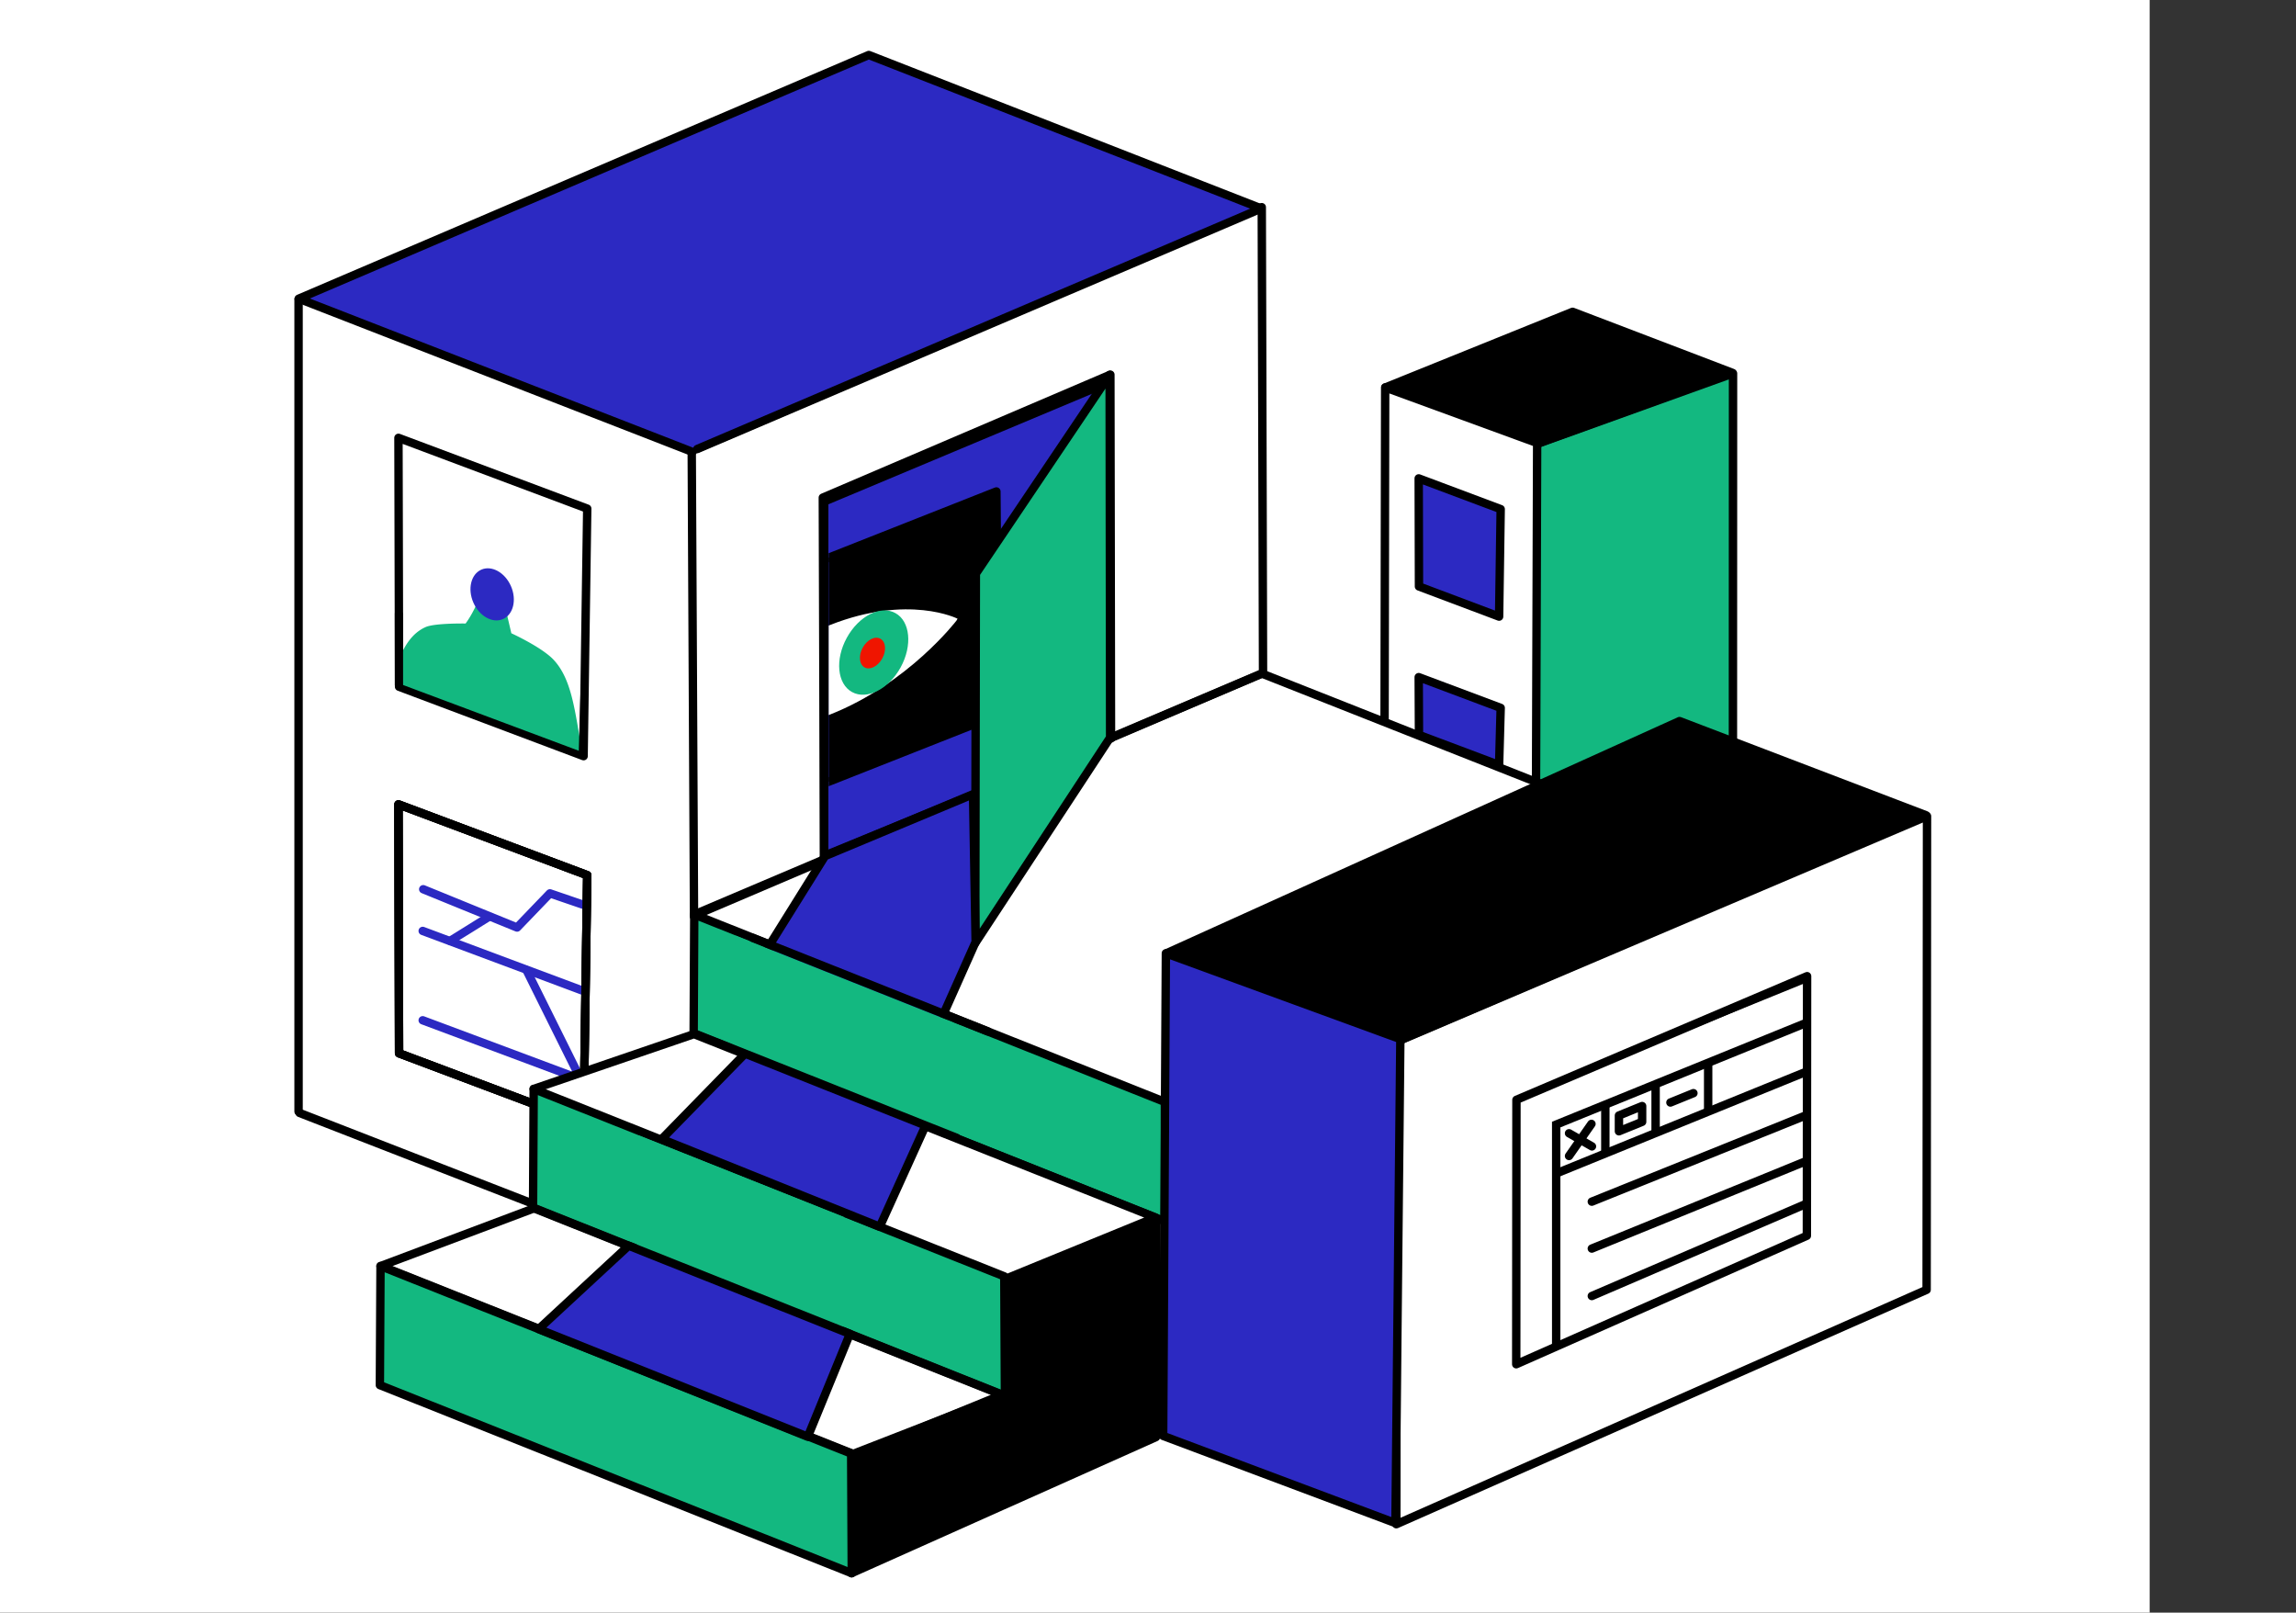 <svg xmlns="http://www.w3.org/2000/svg" xmlns:xlink="http://www.w3.org/1999/xlink" viewBox="0 0 1093.67 768.03"><rect x="0" y="0" width="1093.67" height="768.03" fill="#333333" stroke="none"/><defs><style>.cls-1,.cls-14,.cls-16,.cls-6,.cls-7{fill:none;}.cls-15,.cls-2,.cls-5{fill:#fff;}.cls-3,.cls-9{fill:#13b880;}.cls-15,.cls-16,.cls-3,.cls-4,.cls-5,.cls-7,.cls-8{stroke:#000;}.cls-14,.cls-3,.cls-4,.cls-5,.cls-6,.cls-7,.cls-8{stroke-linecap:round;stroke-linejoin:round;}.cls-14,.cls-15,.cls-16,.cls-3,.cls-4,.cls-5,.cls-6,.cls-7,.cls-8{stroke-width:4px;}.cls-6{stroke:#2c29c2;}.cls-10,.cls-8{fill:#2c29c2;}.cls-11{clip-path:url(#clip-path);}.cls-12{fill:#ef1500;}.cls-13{clip-path:url(#clip-path-2);}.cls-14{stroke:#13b880;}.cls-15,.cls-16{stroke-miterlimit:10;}</style><clipPath id="clip-path" transform="translate(-0.02 -0.01)"><rect class="cls-1" x="394.76" y="214.78" width="92.25" height="185.5"/></clipPath><clipPath id="clip-path-2" transform="translate(-0.02 -0.01)"><polygon class="cls-1" points="860.71 588.54 722.26 649.72 722.37 523.8 860.81 464.9 860.71 588.54"/></clipPath></defs><g id="Слой_20" data-name="Слой 20"><rect class="cls-2" width="1023.96" height="768.03"/></g><g id="Слой_9" data-name="Слой 9"><polygon class="cls-3" points="825.38 638.29 730.95 674.97 731.08 211.82 825.51 177.85 825.38 638.29"/><polygon class="cls-4" points="731.9 211.41 659.93 184.52 749.1 148.5 825.17 177.55 731.9 211.41"/><polygon class="cls-5" points="730.69 674.62 658.98 647.72 659.81 184.52 732.2 210.98 730.69 674.62"/></g><g id="Слой_15_копия_" data-name="Слой 15 (копия)"><polygon class="cls-5" points="189.8 383.09 190.09 501.64 277.99 534.69 279.72 416.81 189.8 383.09"/></g><g id="Слой_14" data-name="Слой 14"><polyline class="cls-6" points="277.75 430.87 261.95 425.47 246.3 441.73 201.6 423.5"/><line class="cls-6" x1="250.81" y1="462.04" x2="276.72" y2="514.24"/><line class="cls-6" x1="232.64" y1="436.77" x2="214.4" y2="448.11"/><line class="cls-6" x1="277.23" y1="471.69" x2="201.35" y2="443.36"/><line class="cls-6" x1="277.23" y1="514.25" x2="201.35" y2="485.91"/></g><g id="Слой_15" data-name="Слой 15"><polygon class="cls-7" points="189.8 383.09 190.09 501.64 277.99 534.69 279.72 416.81 189.8 383.09"/></g><g id="Слой_3" data-name="Слой 3"><polygon class="cls-4" points="800.32 567.49 555.04 682.78 555.24 525.21 800.51 414.1 800.32 567.49"/><polyline class="cls-7" points="556.96 525.37 556.81 525.37 332.33 435.99"/><polyline class="cls-5" points="332.33 435.99 330.7 435.53 601.05 320.78 818.35 406.69 557.4 525.18"/><polyline class="cls-7" points="330.59 436.46 329.5 214.74 601.03 98.67 601.63 320.55 332.96 435.1"/><polyline class="cls-8" points="329.77 215.2 142.3 142.25 413.83 26.19 600.81 99.29 332.14 213.84"/><polygon class="cls-5" points="279.72 242.23 277.99 360.12 271.96 357.85 220.82 338.61 198.04 330.05 190.09 327.06 189.8 208.52 279.72 242.23"/><polygon class="cls-8" points="675.78 227.83 675.91 279.31 714.08 293.66 714.83 242.47 675.78 227.83"/><polygon class="cls-8" points="675.78 322.49 675.91 350.01 714.08 364.36 714.83 337.13 675.78 322.49"/><polygon class="cls-7" points="189.8 383.09 190.09 501.64 277.99 534.69 279.72 416.81 189.8 383.09"/><line class="cls-7" x1="330.18" y1="603" x2="142.71" y2="530.05"/><polyline class="cls-7" points="392.49 408.69 391.94 236.99 528.92 178.43 529.22 351.69"/><polygon class="cls-3" points="555.19 581.8 330.41 492.21 330.7 435.53 554.89 524.81 555.19 581.8"/><polygon class="cls-4" points="550.63 684.42 478.54 716.65 478.74 608.29 550.83 580.24 550.63 684.42"/><polyline class="cls-7" points="480.46 608.44 480.31 608.44 255.83 519.07"/><polyline class="cls-5" points="255.83 519.07 254.21 518.61 330.56 492.49 550.37 579.84 480.9 608.26"/><polygon class="cls-3" points="478.69 664.87 253.91 575.29 254.21 518.61 478.39 607.88 478.69 664.87"/><polygon class="cls-4" points="477.67 717.02 405.58 749.25 405.78 692.66 477.87 664.61 477.67 717.02"/><polyline class="cls-7" points="407.5 692.82 407.35 692.82 182.87 603.45"/><polyline class="cls-7" points="182.87 603.45 181.25 602.98 254.6 575.38 477.41 664.22 407.94 692.63"/><polygon class="cls-3" points="405.73 749.25 180.95 659.67 181.25 602.98 405.44 692.26 405.73 749.25"/><line class="cls-5" x1="142.22" y1="142.57" x2="142.22" y2="529.37"/></g><g id="Слой_17" data-name="Слой 17"><path class="cls-9" d="M277.35,358.17,189,325.11c-.44-3.71-.4-7.54.81-10.54,2.84-7.06,6.51-13,12.85-15.87,4.3-2,19.15-1.74,19.15-1.74a49.78,49.78,0,0,0,4.67-8,9.74,9.74,0,0,1,.83-1.6,27.15,27.15,0,0,1,1.86-3.7L240,286.26l3.59,15.34s14.43,6.59,20.09,12.59C272.57,323.66,273.87,339.06,277.35,358.17Z" transform="translate(-0.02 -0.01)"/><path class="cls-10" d="M239.91,286.2l-10.74-2.58a5.2,5.2,0,0,1,3.72-2.59C236,280.66,238.21,283,239.91,286.2Z" transform="translate(-0.02 -0.01)"/><ellipse class="cls-10" cx="234.45" cy="283.07" rx="9.77" ry="12.85" transform="translate(-93.85 117.76) rotate(-23.64)"/><rect x="188.07" y="291.99" width="3.93" height="34.43"/><polygon points="279.87 360.15 275.62 360.15 276.62 325.97 279.87 326.78 279.87 360.15"/></g><g id="Слой_11" data-name="Слой 11"><polygon class="cls-8" points="525.32 353.19 392.59 407.56 392.59 238.85 526.12 182.88 525.32 353.19"/></g><g id="Слой_4" data-name="Слой 4"><g class="cls-11"><polygon class="cls-4" points="475.59 340.35 310.69 405.48 309.72 299.19 474.62 234.06 475.59 340.35"/><path class="cls-2" d="M335.25,342.39s22.89-30,60.15-44.72c37.51-14.81,60.74-3,60.74-3l-.51.89s-22.89,30-60.16,44.72c-37.5,14.82-60.73,3-60.73,3Z" transform="translate(-0.02 -0.01)"/><ellipse class="cls-9" cx="416.2" cy="310.78" rx="21.45" ry="14.63" transform="translate(-56.51 526.12) rotate(-61.24)"/><ellipse class="cls-12" cx="415.62" cy="311.01" rx="7.8" ry="5.32" transform="translate(-57.02 525.73) rotate(-61.24)"/></g></g><g id="Слой_5" data-name="Слой 5"><polygon class="cls-5" points="917.72 614.27 665.12 725.91 665.31 496.16 917.91 388.71 917.72 614.27"/><polygon class="cls-4" points="666.58 495.52 555.53 454.03 800.02 343.42 917.4 388.25 666.58 495.52"/><polygon class="cls-8" points="664.71 725.37 554.06 683.86 555.35 454.03 667.04 494.86 664.71 725.37"/></g><g id="Слой_7" data-name="Слой 7"><g class="cls-13"><polyline class="cls-5" points="884.35 700.79 884.35 653.24 865.29 659.62 865.29 702.96"/><polygon class="cls-4" points="883.93 660.64 883.93 699.57 802.46 732.71 802.46 760.61 999.34 680.54 999.34 652.64 916.93 686.15 916.93 647.22 1091.67 576.15 1091.67 365.48 699.57 524.95 699.57 735.62 883.93 660.64"/><polygon class="cls-4" points="699.48 735.45 701.23 524.28 684.72 516.58 684.72 724.6 699.48 735.45"/><polygon class="cls-5" points="801.62 760.94 801.62 733.12 788.02 729.95 788.02 755.12 801.62 760.94"/><polygon class="cls-5" points="801.62 732.95 884.4 698.76 865.47 697.76 788.02 729.78 801.62 732.95"/><polygon class="cls-7" points="916.61 686.18 999.37 652 980.45 651 897.69 685.18 916.61 686.18"/><polygon class="cls-3" points="1075.84 357.37 1091.67 364.22 699.57 523.69 684.78 516.42 1075.84 357.37"/><polygon class="cls-5" points="1084.74 374.56 706.95 528.21 706.95 724.11 1084.74 570.45 1084.74 374.56"/><line class="cls-14" x1="699.78" y1="519.5" x2="699.78" y2="735.7"/><polygon class="cls-15" points="741.27 691.6 1044.68 568.2 1044.68 412.18 741.27 535.58 741.27 691.6"/><line class="cls-16" x1="1044.69" y1="435.45" x2="741.49" y2="558.76"/><line class="cls-16" x1="764.68" y1="525.92" x2="764.68" y2="548.89"/><line class="cls-16" x1="788.63" y1="516.17" x2="788.63" y2="539.14"/><line class="cls-16" x1="813.66" y1="505.99" x2="813.66" y2="528.96"/><line class="cls-7" x1="747.39" y1="539.72" x2="758.31" y2="545.97"/><line class="cls-7" x1="758.07" y1="535.26" x2="747.39" y2="550.53"/><line class="cls-7" x1="806.64" y1="520.62" x2="795.68" y2="525.07"/><polygon class="cls-7" points="771.16 538.77 782.21 534.28 782.21 526.76 771.16 531.25 771.16 538.77"/></g><line class="cls-7" x1="758.24" y1="572.29" x2="860.3" y2="531.16"/><line class="cls-7" x1="758.24" y1="594.63" x2="860.3" y2="553"/><line class="cls-7" x1="758.24" y1="617.23" x2="859.8" y2="573.56"/></g><g id="Слой_8" data-name="Слой 8"><polygon class="cls-7" points="860.68 588.53 722.24 649.72 722.34 523.79 860.79 464.9 860.68 588.53"/></g><g id="Слой_10" data-name="Слой 10"><polygon class="cls-3" points="528.79 351.3 528.56 178.53 464.84 273.18 464.55 449.14 528.79 351.3"/></g><g id="Слой_13" data-name="Слой 13"><polygon class="cls-8" points="464.73 448.61 463.49 378.25 392.99 407.7 366.47 450.21 354.65 502.05 315.21 542.46 419.05 584.23 441.14 535.48 450.16 481.3 464.73 448.61"/><polygon class="cls-9" points="454.09 540.05 348.31 497.24 350.42 445.6 453.83 486.73 454.09 540.05"/><polygon class="cls-9" points="401.79 633.48 303.28 594.49 304.2 540.72 401.98 579.58 401.79 633.48"/><polygon class="cls-8" points="384.78 684.25 256.57 632.97 299.44 593.27 404.84 635.26 384.78 684.25"/><line class="cls-7" x1="358.57" y1="446.68" x2="470.46" y2="491.18"/><line class="cls-7" x1="330.45" y1="492.06" x2="455.7" y2="541.91"/></g></svg>